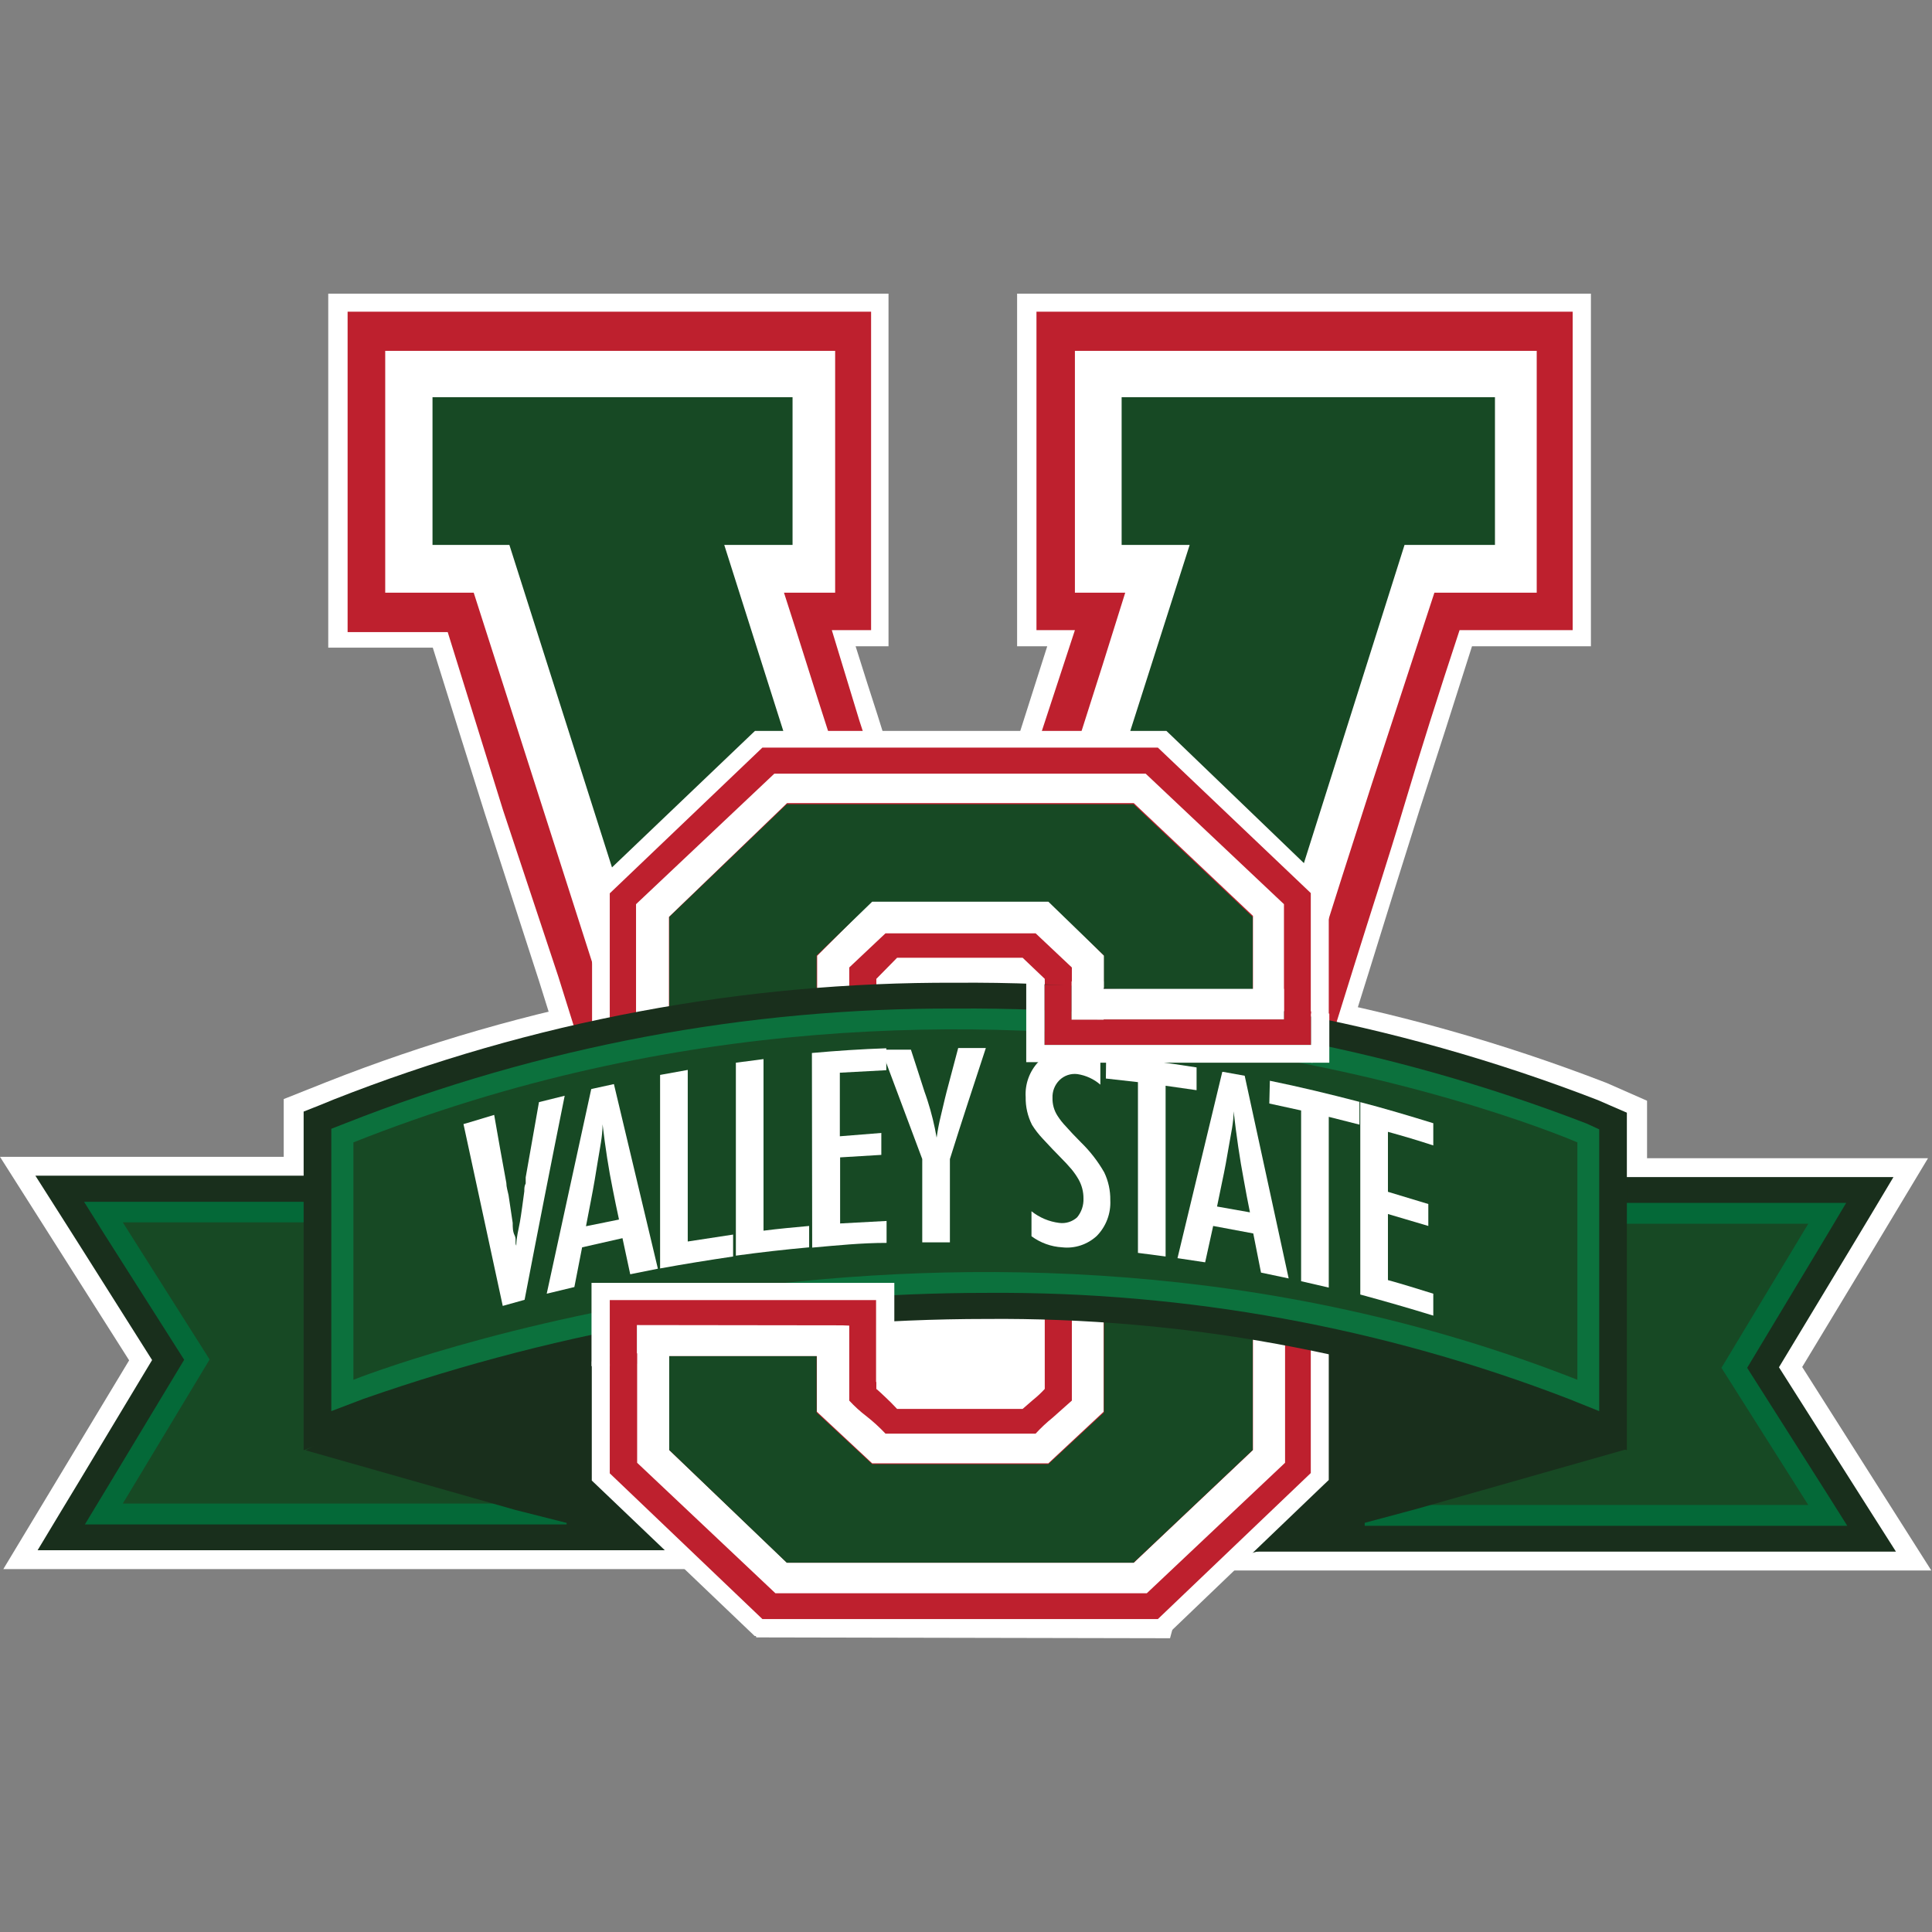 <?xml version="1.0" encoding="UTF-8" standalone="no"?>
<svg width="250px" height="250px" viewBox="0 0 250 250" version="1.1" xmlns="http://www.w3.org/2000/svg" xmlns:xlink="http://www.w3.org/1999/xlink">
    <rect x="0" y="0" width="250" height="250" fill="#808080" stroke="none"/>
    <!-- Generator: Sketch 50.2 (55047) - http://www.bohemiancoding.com/sketch -->
    <title>MSVALST</title>
    <desc>Created with Sketch.</desc>
    <defs></defs>
    <g id="MSVALST" stroke="none" stroke-width="1" fill="none" fill-rule="evenodd">
        <g id="Group" transform="translate(0, 38)" fill-rule="nonzero">
            <path d="M36.714,104.22 L42.225,102.028 C68.15,91.795 95.776,86.602 123.633,86.724 C152.438,86.509 181.025,91.737 207.904,102.136 L213.128,104.436 L213.128,153.33 L200.604,148.552 C177.34,139.569 152.601,135.06 127.677,135.26 C100.968,135.319 74.452,139.81 49.203,148.552 L36.714,153.51 L36.714,104.22 Z" id="Shape" fill="#FFFFFF"></path>
            <polygon id="Shape" fill="#FFFFFF" points="0.429 165.042 8.051 152.396 16.711 138.026 0 111.692 117.621 111.692 117.621 165.042"></polygon>
            <polygon id="Shape" fill="#192F1C" points="115.009 114.135 111.431 114.135 108.568 114.135 15.888 114.135 10.878 114.135 4.58 114.135 7.801 119.201 10.377 123.26 19.681 137.99 10.306 153.582 7.872 157.605 4.867 162.599 10.986 162.599 15.888 162.599 108.568 162.599 111.431 162.599 115.009 162.599 115.009 159.258 115.009 156.563 115.009 120.171 115.009 117.512"></polygon>
            <polygon id="Shape" fill="#046938" points="73.321 117.512 70.458 117.512 15.888 117.512 10.878 117.512 13.419 121.572 23.832 137.954 13.419 155.234 10.986 159.258 15.888 159.258 70.458 159.258 73.321 159.258 73.321 156.563 73.321 120.171"></polygon>
            <polygon id="Shape" fill="#174924" points="15.888 120.171 70.458 120.171 70.458 156.563 15.888 156.563 27.124 137.918"></polygon>
            <polygon id="Shape" fill="#FFFFFF" points="132.293 165.222 132.293 111.872 249.485 111.872 241.863 124.554 233.203 138.888 249.914 165.222"></polygon>
            <polygon id="Shape" fill="#192F1C" points="134.869 162.779 138.448 162.779 141.31 162.779 233.99 162.779 239.036 162.779 245.334 162.779 242.113 157.713 239.537 153.653 230.197 138.924 239.608 123.332 242.006 119.345 245.012 114.315 238.893 114.315 233.99 114.315 141.31 114.315 138.448 114.315 134.869 114.315 134.869 117.656 134.869 120.351 134.869 156.743 134.869 159.437"></polygon>
            <polygon id="Shape" fill="#046938" points="176.593 159.437 179.456 159.437 233.99 159.437 239.036 159.437 236.459 155.342 226.082 138.996 236.495 121.68 238.893 117.656 233.99 117.656 179.456 117.656 176.593 117.656 176.593 120.351 176.593 156.743"></polygon>
            <polygon id="Shape" fill="#174924" points="233.99 156.743 179.456 156.743 179.456 120.351 233.99 120.351 222.754 138.996"></polygon>
            <polygon id="Shape" fill="#192F1C" points="210.373 149.558 183.213 157.282 157.95 164.036 172.227 128.757"></polygon>
            <polygon id="Shape" fill="#192F1C" points="39.541 149.666 66.701 157.39 87.885 162.743 77.651 128.865"></polygon>
            <path d="M101.089,145.355 L94.398,145.355 L93.825,144.96 L88.064,141.367 L87.491,141.008 L87.205,140.469 C86.346,138.78 82.088,130.158 83.627,125.667 L84.02,124.59 L85.201,124.23 L168.506,101.202 L172.585,100.089 L171.476,103.933 C171.154,104.938 164.319,128.757 161.206,136.733 C160.168,139.463 156.232,142.481 135.048,144.133 C122.595,145.139 108.389,145.283 101.018,145.283" id="Shape" fill="#FFFFFF"></path>
            <polygon id="Shape" fill="#FFFFFF" points="97.869 173.88 83.77 131.236 88.136 129.583 91.428 135.727 90.354 136.23 101.34 169.461 147.716 169.533 158.379 130.014 162.959 131.128 151.401 173.987"></polygon>
            <path d="M84.164,134.182 L83.627,132.601 C81.122,125.057 78.736,117.68 76.47,110.471 C74.251,103.286 71.997,96.101 69.743,88.916 L62.765,67.36 C60.594,60.487 58.34,53.302 56.002,45.805 L42.475,45.805 L42.475,0 L114.973,0 L114.973,45.625 L110.715,45.625 C111.789,49.038 112.719,51.984 113.542,54.499 C114.544,57.732 115.617,61.037 116.727,64.414 C117.836,67.791 119.053,71.6 120.305,75.695 C121.092,78.21 122.059,81.156 123.132,84.497 L135.513,45.625 L131.613,45.625 L131.613,0 L205.864,0 L205.864,45.625 L190.477,45.625 C188.092,53.17 185.837,60.199 183.714,66.714 C181.495,73.731 179.325,80.677 177.201,87.551 L170.581,108.711 L166.037,107.453 C168.327,100.268 170.51,93.083 172.657,86.293 C174.804,79.503 176.951,72.426 179.17,65.456 C181.388,58.487 183.821,50.906 186.326,42.751 L186.827,41.207 L201.141,41.207 L201.141,4.455 L136.372,4.455 L136.372,41.207 L142.026,41.207 L123.168,99.909 L120.913,92.724 C118.874,86.257 117.156,80.976 115.832,76.845 L112.254,65.564 C111.133,62.187 110.059,58.882 109.033,55.649 L105.276,43.901 L104.381,41.063 L110.25,41.063 L110.25,4.455 L47.235,4.455 L47.235,41.207 L59.652,41.207 L60.153,42.787 C62.657,50.763 65.055,58.451 67.309,65.78 C69.564,73.108 72.104,80.294 74.359,87.479 C76.613,94.664 78.903,101.849 81.122,109.034 C83.34,116.219 85.666,123.584 88.279,131.092 L86.167,131.739 L86.167,134.182 L84.164,134.182 Z" id="Shape" fill="#FFFFFF"></path>
            <path d="M134.01,2.227 L134.01,43.434 L138.841,43.434 L123.168,92.221 C121.128,85.754 119.589,80.473 118.122,76.342 C116.655,72.21 115.582,68.438 114.544,65.061 C113.506,61.684 112.361,58.379 111.323,55.146 C110.286,51.912 109.069,47.961 107.745,43.434 L112.612,43.434 L112.612,2.227 L44.837,2.227 L44.837,43.434 L57.862,43.434 C60.367,51.409 62.753,59.074 65.019,66.426 C67.285,73.779 69.6,81.036 71.961,88.197 C74.251,95.382 76.47,102.567 78.689,109.752 C80.907,116.938 83.233,124.302 85.845,131.847 L86.06,131.847 L86.382,132.924 L85.845,131.919 L99.729,172.91 L149.827,172.91 L160.562,131.811 C162.852,124.913 166.037,114.351 167.719,108.244 L168.184,108.244 C170.474,101.059 172.693,93.873 174.804,87.048 C176.915,80.222 179.134,73.216 181.317,66.247 C183.499,59.277 185.968,51.876 188.473,43.578 L203.503,43.578 L203.503,2.227 L134.01,2.227 Z" id="Shape" fill="#FFFFFF"></path>
            <path d="M107.638,43.542 L111.216,55.289 L114.437,65.169 L118.015,76.45 C119.339,80.581 121.057,85.898 123.096,92.329 L139.092,43.542 L134.118,43.542 L134.118,2.335 L203.503,2.335 L203.503,43.542 L188.867,43.542 C186.183,51.661 183.786,59.241 181.71,66.211 C179.635,73.18 177.345,80.15 175.198,87.048 C173.05,93.945 170.868,100.987 168.578,108.208 C166.287,115.429 163.747,123.332 160.956,131.919 L149.827,173.125 L99.729,173.125 L86.132,132.026 C83.627,124.53 81.241,117.165 78.975,109.932 C76.756,102.747 74.502,95.562 72.248,88.377 L65.091,66.821 L57.934,43.793 L44.98,43.793 L44.98,2.335 L112.719,2.335 L112.719,43.542 L107.638,43.542 Z M145.604,38.692 C141.644,51.433 137.851,63.253 134.225,74.15 C130.599,85.048 127.021,96.4 123.49,108.208 C121.271,101.023 119.256,94.58 117.442,88.88 C115.582,83.204 113.864,77.743 112.254,72.534 C110.644,67.324 108.926,62.043 107.173,56.655 C105.419,51.266 103.594,45.302 101.447,38.692 L108.067,38.692 L108.067,7.401 L49.847,7.401 L49.847,38.692 L61.298,38.692 L77.078,87.946 C82.16,103.753 87.42,120.027 92.859,136.768 L103.308,168.06 L145.211,168.06 L154.192,136.768 C156.984,128.003 159.703,119.596 162.28,111.621 C164.856,103.645 167.361,95.49 169.866,87.479 C172.371,79.467 174.911,71.492 177.488,63.516 L185.611,38.692 L198.851,38.692 L198.851,7.401 L139.092,7.401 L139.092,38.692 L145.604,38.692 Z" id="Shape" fill="#BE202E"></path>
            <polygon id="Shape" fill="#174924" points="145.139 32.513 145.139 13.4 193.447 13.4 193.447 32.513 181.746 32.513 146.893 142.732 146.177 145.139 140.881 162.06 107.996 162.06 100.982 142.732 65.914 32.513 55.966 32.513 55.966 13.4 102.556 13.4 102.556 32.513 93.718 32.513 123.74 127.105 153.942 32.513"></polygon>
            <path d="M150.936,173.7 L97.654,173.7 L96.974,173.053 L77.221,154.192 L76.577,153.582 L76.577,128.039 L94.469,128.039 L77.257,111.764 L76.613,111.118 L76.613,76.701 L77.257,76.09 L97.01,57.229 L97.69,56.583 L150.936,56.583 L151.616,57.229 L171.297,76.162 L171.941,76.773 L171.941,102.675 L154.049,102.675 L171.297,119.129 L171.941,119.74 L171.941,153.51 L171.297,154.121 L151.616,172.981 L150.936,173.7 Z M117.156,142.229 L131.47,142.229 L132.221,141.618 L132.937,141.008 L132.937,132.529 L131.434,131.092 L115.761,131.092 L115.761,140.828 L116.226,141.259 L117.156,142.157 L117.156,142.229 Z M117.156,99.621 L132.829,99.621 L132.829,89.562 L131.327,88.089 L117.013,88.089 L115.617,89.526 L115.617,98.256 L115.975,98.58 L117.013,99.478 L117.156,99.621 Z" id="Shape" fill="#FFFFFF"></path>
            <path d="M98.656,128.973 L78.903,110.291 L78.903,77.599 L98.656,58.738 L149.827,58.738 L169.615,77.563 L169.615,100.52 L135.191,100.52 L135.191,88.664 L132.329,85.934 L116.083,85.934 L113.399,88.664 L113.399,99.154 C113.757,99.573 114.152,99.958 114.58,100.304 C115.109,100.752 115.611,101.232 116.083,101.741 L149.827,101.741 L169.615,120.566 L169.615,152.612 L149.827,171.508 L98.656,171.508 L78.903,152.648 L78.903,130.194 L113.399,130.194 L113.399,141.726 C113.757,142.014 114.115,142.373 114.58,142.804 C115.045,143.235 115.51,143.702 116.083,144.313 L132.329,144.313 L133.653,143.163 C134.202,142.726 134.717,142.245 135.191,141.726 L135.191,131.703 L132.329,128.973 L98.656,128.973 Z M134.01,125.775 L138.698,130.194 L138.698,143.235 L136.193,145.462 C135.416,146.089 134.686,146.774 134.01,147.51 L114.58,147.51 C113.824,146.709 113.011,145.964 112.146,145.283 C111.335,144.67 110.581,143.984 109.892,143.235 L109.892,133.535 L82.446,133.535 L82.446,151.282 L100.338,168.167 L148.395,168.167 L166.287,151.282 L166.287,121.967 L148.395,105.118 L114.58,105.118 C113.578,104.112 112.755,103.322 112.146,102.819 C111.355,102.157 110.602,101.449 109.892,100.699 L109.892,87.191 L114.58,82.772 L134.01,82.772 L138.698,87.191 L138.698,97.214 L166.144,97.214 L166.144,79 L148.252,62.115 L100.195,62.115 L82.303,79 L82.303,108.747 L100.195,125.775 L134.01,125.775 Z M101.805,121.68 L86.561,107.31 L86.561,80.653 L101.841,65.923 L146.714,65.923 L162.136,80.509 L162.136,93.119 L142.885,93.119 L142.885,85.682 L135.728,78.497 L112.898,78.497 L105.741,85.682 L105.741,102.208 L112.898,109.07 L146.714,109.07 L162.136,123.656 L162.136,149.63 L146.714,164.216 L101.841,164.216 L86.597,149.63 L86.597,137.487 L105.705,137.487 L105.705,144.672 L112.862,151.354 L135.656,151.354 L142.813,144.672 L142.813,128.649 L135.656,121.68 L101.805,121.68 Z" id="Shape" fill="#BE202E"></path>
            <polygon id="Shape" fill="#174924" points="101.805 121.68 86.597 107.238 86.597 80.653 101.805 66.067 146.678 66.067 162.101 80.653 162.101 93.263 142.849 93.263 142.849 85.646 135.656 78.677 112.862 78.677 105.67 85.646 105.67 102.208 112.862 109.07 146.678 109.07 162.101 123.656 162.101 149.63 146.678 164.216 101.805 164.216 86.597 149.63 86.597 137.487 105.67 137.487 105.67 144.78 112.862 151.462 135.656 151.462 142.849 144.78 142.849 128.649 135.656 121.68"></polygon>
            <polygon id="Shape" fill="#FFFFFF" points="131.792 87.479 117.156 87.479 115.081 89.131 115.081 98.256 116.798 100.34 133.975 100.34 134.476 89.67"></polygon>
            <polygon id="Shape" fill="#FFFFFF" points="117.514 142.768 132.15 142.768 134.225 141.151 134.225 132.026 132.507 129.943 115.331 129.943 114.866 140.577"></polygon>
            <path d="M39.291,149.666 L39.291,105.837 L41.473,104.974 L43.227,104.256 C68.837,94.166 96.122,89.046 123.633,89.167 C152.059,88.936 180.273,94.092 206.795,104.364 L208.441,105.082 L210.516,105.98 L210.516,149.666 L205.578,147.69 L201.606,146.145 C178.025,137.031 152.944,132.46 127.677,132.673 C100.633,132.674 73.78,137.228 48.237,146.145 L44.265,147.69 L39.291,149.666 Z" id="Shape" fill="#192F1C"></path>
            <path d="M42.869,144.6 L42.869,108.064 L44.622,107.381 C69.782,97.439 96.595,92.392 123.633,92.508 C151.54,92.286 179.241,97.331 205.292,107.381 L206.938,108.136 L206.938,144.6 L203.002,143.02 C179.026,133.774 153.538,129.119 127.856,129.296 C100.334,129.283 73.007,133.923 47.02,143.02 L42.869,144.6 Z" id="Shape" fill="#0C713D"></path>
            <path d="M45.732,109.824 L45.732,140.541 C45.732,140.541 124.456,109.178 204.111,140.541 L204.111,109.824 C204.111,109.824 128.607,76.917 45.732,109.824" id="Shape" fill="#174924"></path>
            <path d="M60.367,107.345 L63.946,106.268 C64.447,109.214 64.983,112.124 65.52,115.069 C65.52,115.608 65.699,116.111 65.806,116.65 L66.343,120.243 C66.343,120.818 66.343,121.356 66.594,121.859 C66.844,122.362 66.594,122.793 66.808,123.189 C67.023,123.584 66.808,123.979 66.808,124.374 L66.808,123.656 L66.808,123.153 C66.808,122.147 67.095,121.141 67.274,120.135 C67.452,119.129 67.667,117.476 67.846,116.147 C67.846,115.788 67.846,115.465 68.025,115.141 L68.025,114.351 L69.743,104.615 L73.071,103.789 C71.305,112.555 69.576,121.356 67.882,130.194 L65.055,130.984 C63.373,123.117 61.656,115.285 59.974,107.453" id="Shape" fill="#FFFFFF"></path>
            <path d="M76.649,102.891 L79.44,102.28 L85.13,126.17 L81.551,126.889 L80.549,122.219 L75.325,123.404 C75.003,125.129 74.645,126.817 74.323,128.542 L70.745,129.404 C72.677,120.566 74.573,111.728 76.506,102.927 M80.084,119.74 C79.798,118.446 79.547,117.189 79.297,115.932 C78.76,113.309 78.331,110.507 77.973,107.489 C77.973,109.034 77.615,110.615 77.365,112.195 C77.114,113.776 76.828,115.501 76.47,117.333 L75.826,120.674 L80.084,119.812" id="Shape" fill="#FFFFFF"></path>
            <path d="M85.416,101.094 L88.994,100.448 L88.994,122.65 L94.863,121.752 L94.863,124.59 C91.714,125.057 88.565,125.56 85.416,126.135 L85.416,101.094 Z" id="Shape" fill="#FFFFFF"></path>
            <path d="M95.221,99.514 L98.799,99.047 L98.799,121.249 C100.767,120.997 102.735,120.818 104.703,120.638 L104.703,123.404 C101.519,123.692 98.37,124.051 95.221,124.482 L95.221,99.514 Z" id="Shape" fill="#FFFFFF"></path>
            <path d="M105.061,98.256 C108.282,97.969 111.467,97.753 114.687,97.646 L114.687,100.484 L108.675,100.807 L108.675,109.034 L114.043,108.603 L114.043,111.441 L108.711,111.764 L108.711,120.315 L114.723,119.991 L114.723,122.829 C111.502,122.829 108.318,123.153 105.097,123.44 L105.061,98.256 Z" id="Shape" fill="#FFFFFF"></path>
            <path d="M114.043,97.825 L117.872,97.825 C118.444,99.621 119.053,101.418 119.625,103.25 L119.804,103.753 L120.019,104.4 C120.527,105.974 120.922,107.583 121.2,109.214 C121.331,108.271 121.51,107.336 121.737,106.411 L122.273,104.148 L122.488,103.286 L123.991,97.61 L127.569,97.61 C126.031,102.316 124.456,107.058 122.917,111.98 L122.917,122.758 L119.339,122.758 L119.339,111.98 L114.043,97.825" id="Shape" fill="#FFFFFF"></path>
            <path d="M142.384,99.083 L142.384,102.352 C141.541,101.625 140.512,101.152 139.414,100.987 C138.559,100.881 137.703,101.172 137.088,101.777 C136.481,102.383 136.156,103.218 136.193,104.076 C136.171,104.89 136.396,105.692 136.837,106.375 C137.149,106.865 137.508,107.323 137.911,107.741 C138.412,108.315 139.092,109.034 139.879,109.824 C141.057,110.97 142.068,112.276 142.885,113.704 C143.421,114.824 143.691,116.054 143.672,117.297 C143.762,119.02 143.126,120.702 141.919,121.931 C140.709,123.047 139.078,123.585 137.446,123.404 C136.011,123.322 134.631,122.823 133.474,121.967 L133.474,118.734 C134.505,119.558 135.744,120.08 137.052,120.243 C137.895,120.357 138.745,120.095 139.378,119.524 C139.944,118.84 140.237,117.97 140.201,117.081 C140.208,116.212 139.986,115.357 139.557,114.602 C139.295,114.147 138.995,113.715 138.662,113.309 C138.281,112.854 137.78,112.315 137.159,111.692 C136.539,111.07 135.788,110.279 134.905,109.321 C134.395,108.781 133.939,108.192 133.545,107.561 C132.981,106.45 132.698,105.216 132.722,103.968 C132.615,102.284 133.212,100.631 134.368,99.406 C135.535,98.27 137.16,97.739 138.77,97.969 C140.035,98.093 141.257,98.498 142.348,99.154" id="Shape" fill="#FFFFFF"></path>
            <path d="M143.135,98.616 C147.024,98.999 150.924,99.502 154.837,100.124 L154.837,103.07 L150.829,102.496 L150.829,124.59 L147.25,124.123 L147.25,102.028 L143.099,101.561 L143.135,98.616 Z" id="Shape" fill="#FFFFFF"></path>
            <path d="M158.272,100.699 L161.063,101.202 L166.753,127.428 L163.174,126.673 C162.852,124.985 162.494,123.296 162.172,121.608 L156.984,120.638 C156.626,122.219 156.304,123.763 155.946,125.344 L152.367,124.805 L158.164,100.699 M161.743,118.878 C161.457,117.512 161.206,116.111 160.956,114.746 C160.419,111.908 159.989,108.962 159.632,105.801 C159.632,107.274 159.274,108.747 159.023,110.255 C158.773,111.764 158.486,113.345 158.129,114.998 L157.485,118.123 L161.743,118.878" id="Shape" fill="#FFFFFF"></path>
            <path d="M164.319,101.849 C168.184,102.639 172.049,103.573 175.913,104.579 L175.913,107.525 L171.941,106.519 L171.941,128.613 L168.363,127.787 L168.363,105.693 L164.248,104.795 L164.319,101.849 Z" id="Shape" fill="#FFFFFF"></path>
            <path d="M176.021,104.615 C179.205,105.441 182.319,106.375 185.467,107.345 L185.467,110.22 C183.499,109.573 181.567,108.998 179.599,108.459 L179.599,116.219 L184.823,117.8 L184.823,120.638 L179.599,119.093 L179.599,127.643 C181.567,128.182 183.499,128.793 185.467,129.404 L185.467,132.242 C182.319,131.272 179.205,130.374 176.021,129.512 L176.021,104.615 Z" id="Shape" fill="#FFFFFF"></path>
            <polygon id="Shape" fill="#BE202E" points="169.651 97.214 135.155 97.214 135.155 89.419 138.662 89.419 138.662 93.909 166.144 93.909 166.144 92.867 169.651 92.867"></polygon>
            <rect id="Rectangle-path" fill="#FFFFFF" x="138.662" y="88.988" width="4.151" height="4.958"></rect>
            <rect id="Rectangle-path" fill="#FFFFFF" x="141.99" y="89.958" width="24.154" height="3.952"></rect>
            <rect id="Rectangle-path" fill="#FFFFFF" x="169.651" y="93.155" width="2.362" height="6.359"></rect>
            <rect id="Rectangle-path" fill="#FFFFFF" x="134.44" y="97.214" width="35.426" height="2.299"></rect>
            <rect id="Rectangle-path" fill="#FFFFFF" x="132.794" y="88.916" width="2.362" height="10.526"></rect>
            <rect id="Rectangle-path" fill="#BE202E" x="78.903" y="130.194" width="34.496" height="3.305"></rect>
            <rect id="Rectangle-path" fill="#BE202E" x="78.903" y="133.391" width="3.507" height="5.101"></rect>
            <rect id="Rectangle-path" fill="#FFFFFF" x="76.542" y="128.003" width="2.362" height="10.778"></rect>
            <rect id="Rectangle-path" fill="#FFFFFF" x="76.971" y="128.003" width="36.607" height="2.227"></rect>
            <rect id="Rectangle-path" fill="#FFFFFF" x="113.363" y="128.003" width="2.362" height="12.825"></rect>
            <polygon id="Shape" fill="#FFFFFF" points="82.41 137.02 82.41 133.463 109.856 133.499 88.636 135.978 85.094 137.415 82.625 137.415"></polygon>
        </g>
    </g>
</svg>